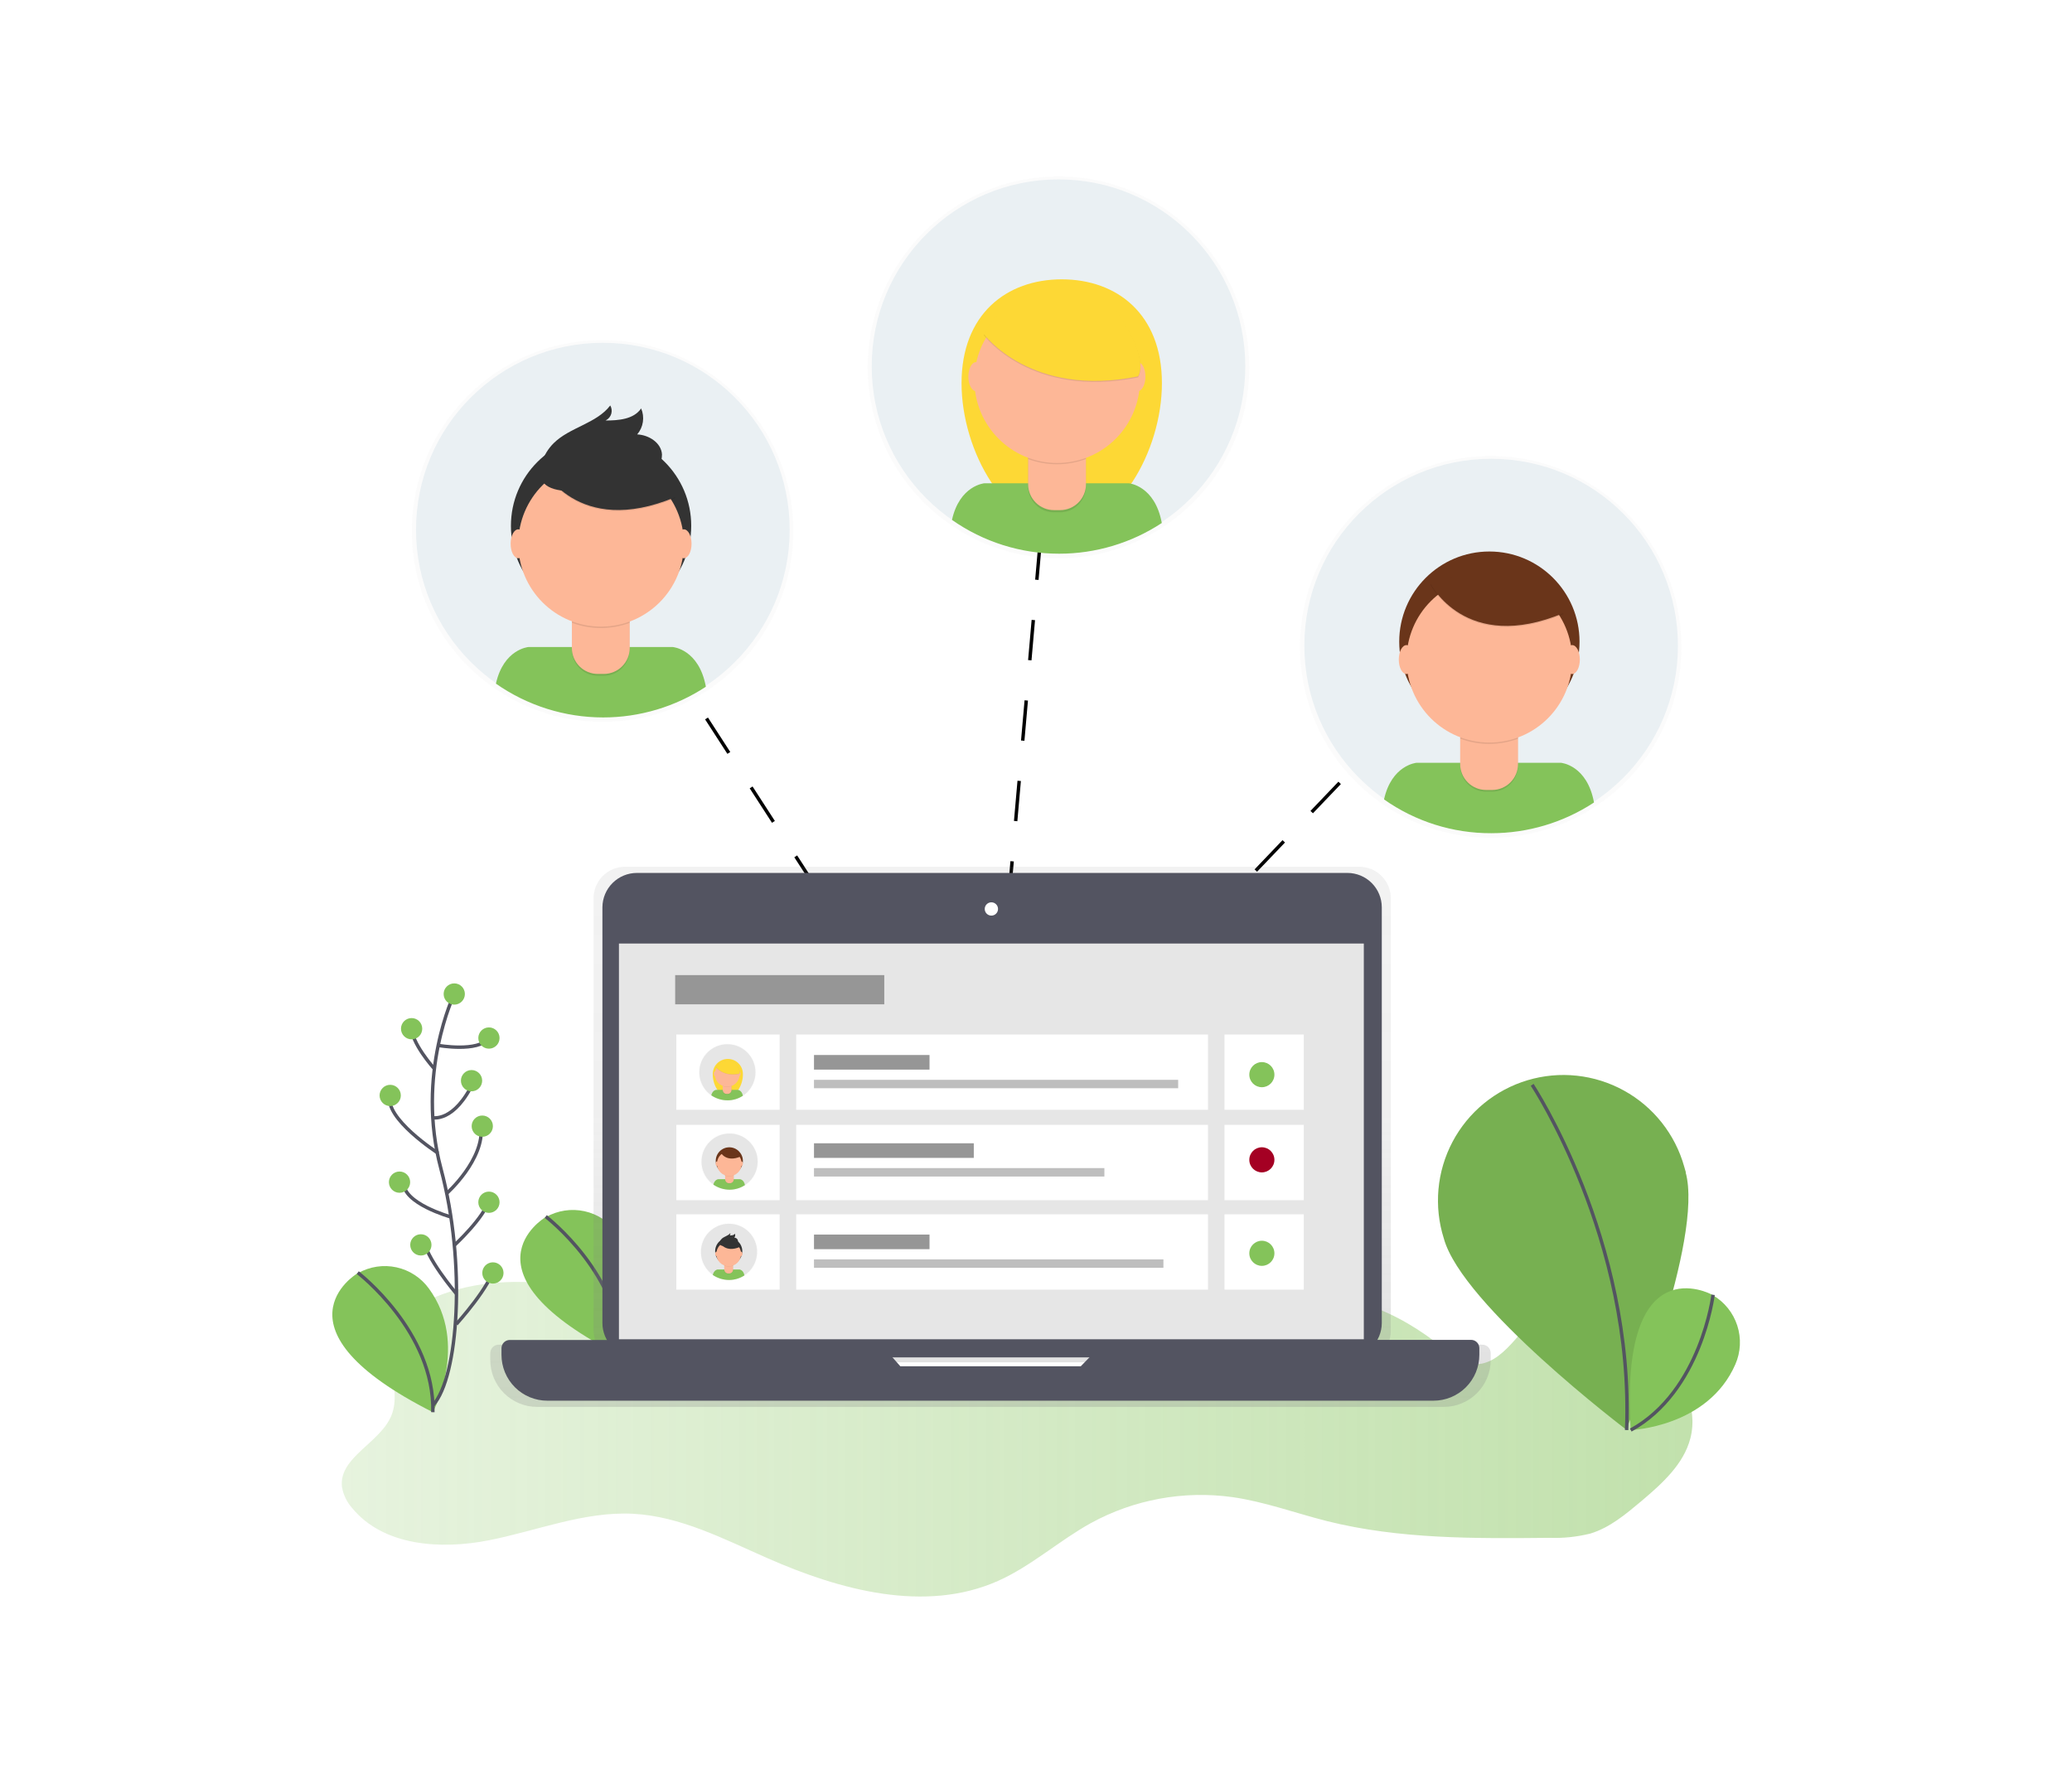 <svg width="606" height="519" viewBox="0 0 606 519" fill="none" xmlns="http://www.w3.org/2000/svg">
<g clip-path="url(#clip0)">
<path d="M176.315 163.323L177.742 165.477" stroke="black" stroke-miterlimit="10"/>
<path d="M180.551 169.842L286.152 333.129" stroke="black" stroke-miterlimit="10" stroke-dasharray="12.01 12.01"/>
<path d="M287.578 335.329L288.959 337.495" stroke="black" stroke-miterlimit="10"/>
<path d="M429.822 189.241L428.004 191.142" stroke="black" stroke-miterlimit="10"/>
<path d="M424.505 194.816L292.102 333.348" stroke="black" stroke-miterlimit="10" stroke-dasharray="11.83 11.83"/>
<path d="M290.34 335.203L288.521 337.057" stroke="black" stroke-miterlimit="10"/>
<path d="M309.11 103.145L308.846 105.737" stroke="black" stroke-miterlimit="10"/>
<path d="M308.42 110.794L288.994 331.919" stroke="black" stroke-miterlimit="10" stroke-dasharray="11.81 11.81"/>
<path d="M288.786 334.465L288.521 337.057" stroke="black" stroke-miterlimit="10"/>
<path d="M199.321 385.139C174.416 376.545 145.979 369.242 122.721 381.602C119.786 383.157 116.851 385.139 115.298 388.076C111.109 395.806 117.749 405.828 114.515 413.995C111.281 422.162 99.025 426.263 100.015 434.995C100.402 437.271 101.419 439.394 102.949 441.123C112.052 452.274 128.763 453.391 142.872 450.626C156.981 447.862 170.791 442.113 185.165 442.851C198.975 443.588 211.634 450.2 224.294 455.764C245.607 465.187 270.557 471.972 291.871 462.503C301.63 458.148 309.697 450.753 319.065 445.569C331.665 438.675 346.143 436.011 360.369 437.967C369.863 439.314 378.92 442.678 388.196 445.016C409.302 450.281 431.318 450.108 453.069 449.889C457.12 450.043 461.172 449.624 465.107 448.645C470.861 446.917 475.591 442.885 480.171 439.049C486.167 433.958 492.462 428.336 494.407 420.688C496.709 411.622 491.944 401.992 484.958 395.806C477.973 389.62 468.985 386.268 460.227 383.019C458.075 382.247 455.785 381.43 453.541 382.029C452.105 382.502 450.813 383.335 449.789 384.448C443.574 390.415 438.35 400.517 429.891 398.916C426.864 398.363 424.413 396.243 421.996 394.308C409.222 383.941 392.074 375.946 376.63 381.637C365.375 385.83 357.434 396.612 345.995 400.39C337.881 403.109 329.031 401.899 320.492 402.464C308.063 403.236 295.979 407.602 283.504 407.348C251.787 406.657 225.329 376.246 193.739 379.183C191.276 379.391 188.56 379.955 187.053 381.948" fill="url(#paint0_linear)"/>
<path d="M159.317 356.237C159.317 356.237 132.94 372.145 181.586 396.716C181.586 396.716 192.289 376.799 180.435 360.557C178.141 357.386 174.761 355.173 170.94 354.338C167.12 353.503 163.125 354.105 159.72 356.03L159.317 356.237Z" fill="#84C35A"/>
<path d="M159.616 355.891C159.616 355.891 182.184 373.17 181.586 396.716" stroke="#535461" stroke-miterlimit="10"/>
<path d="M493.003 342.978C498.354 362.549 475.625 418.222 475.625 418.222C475.625 418.222 427.635 381.89 422.284 362.319C420.811 357.673 420.277 352.78 420.713 347.925C421.149 343.07 422.546 338.35 424.823 334.042C427.099 329.733 430.211 325.921 433.974 322.828C437.738 319.735 442.08 317.423 446.746 316.027C451.411 314.631 456.308 314.178 461.15 314.696C465.993 315.213 470.684 316.691 474.949 319.042C479.215 321.393 482.971 324.57 485.998 328.389C489.024 332.208 491.261 336.592 492.577 341.285C492.75 341.849 492.888 342.437 493.06 342.967L493.003 342.978Z" fill="#84C35A"/>
<path opacity="0.1" d="M493.003 342.978C498.354 362.549 475.625 418.222 475.625 418.222C475.625 418.222 427.635 381.89 422.284 362.319C420.811 357.673 420.277 352.78 420.713 347.925C421.149 343.07 422.546 338.35 424.823 334.042C427.099 329.733 430.211 325.921 433.974 322.828C437.738 319.735 442.08 317.423 446.746 316.027C451.411 314.631 456.308 314.178 461.15 314.696C465.993 315.213 470.684 316.691 474.949 319.042C479.215 321.393 482.971 324.57 485.998 328.389C489.024 332.208 491.261 336.592 492.577 341.285C492.75 341.849 492.888 342.437 493.06 342.967L493.003 342.978Z" fill="black"/>
<path d="M448.12 317.359C448.12 317.359 477.984 362.457 475.74 418.361" stroke="#535461" stroke-miterlimit="10"/>
<path d="M500.599 378.7C500.599 378.7 473.531 363.978 476.949 418.361C476.949 418.361 499.517 417.543 507.538 399.135C509.11 395.546 509.31 391.504 508.1 387.778C506.891 384.051 504.357 380.898 500.978 378.918L500.599 378.7Z" fill="#84C35A"/>
<path d="M501.024 378.792C501.024 378.792 497.571 407.037 476.948 418.361" stroke="#535461" stroke-miterlimit="10"/>
<path d="M104.33 372.652C104.33 372.652 77.965 388.595 126.599 413.131C126.599 413.131 137.302 393.214 125.448 376.972C123.154 373.801 119.774 371.588 115.953 370.753C112.133 369.918 108.139 370.52 104.733 372.445L104.33 372.652Z" fill="#84C35A"/>
<path d="M104.63 372.306C104.63 372.306 127.209 389.585 126.599 413.131" stroke="#535461" stroke-miterlimit="10"/>
<path d="M433.527 393.387H405.827C406.463 392.098 406.787 390.677 406.771 389.24V262.85C406.78 261.628 406.546 260.416 406.083 259.286C405.62 258.155 404.937 257.128 404.074 256.264C403.211 255.4 402.185 254.716 401.055 254.253C399.926 253.79 398.715 253.556 397.495 253.565H182.875C181.654 253.556 180.444 253.79 179.314 254.253C178.185 254.716 177.159 255.4 176.295 256.264C175.432 257.128 174.749 258.155 174.287 259.286C173.824 260.416 173.59 261.628 173.599 262.85V389.24C173.611 390.674 173.933 392.089 174.543 393.387H145.852C145.199 393.387 144.573 393.646 144.111 394.109C143.649 394.571 143.39 395.198 143.39 395.852V397.845C143.387 399.649 143.739 401.436 144.428 403.103C145.116 404.77 146.126 406.285 147.401 407.561C148.675 408.836 150.189 409.848 151.854 410.537C153.52 411.226 155.305 411.579 157.108 411.576H422.261C424.064 411.579 425.849 411.226 427.516 410.537C429.182 409.848 430.696 408.837 431.972 407.561C433.247 406.286 434.258 404.771 434.948 403.104C435.638 401.436 435.992 399.649 435.99 397.845V395.852C435.99 395.198 435.731 394.571 435.269 394.109C434.807 393.646 434.181 393.387 433.527 393.387ZM262.72 401.254L260.349 398.536H319.387L316.752 401.254H262.72Z" fill="url(#paint1_linear)"/>
<path d="M186.247 255.374H394.088C396.754 255.377 399.309 256.439 401.193 258.326C403.077 260.214 404.135 262.773 404.135 265.441V387.04C404.132 389.707 403.073 392.264 401.19 394.151C399.306 396.038 396.753 397.101 394.088 397.107H186.247C183.58 397.104 181.023 396.043 179.138 394.155C177.252 392.268 176.192 389.709 176.188 387.04V265.395C176.21 262.736 177.278 260.192 179.161 258.316C181.044 256.44 183.59 255.383 186.247 255.374Z" fill="#535461"/>
<path d="M398.876 276.028H181.022V391.797H398.876V276.028Z" fill="#E6E6E6"/>
<path d="M289.949 267.86C291.023 267.86 291.894 266.989 291.894 265.914C291.894 264.839 291.023 263.967 289.949 263.967C288.875 263.967 288.004 264.839 288.004 265.914C288.004 266.989 288.875 267.86 289.949 267.86Z" fill="white"/>
<path d="M323.565 392.004L316.096 399.699H263.319L256.54 392.004H149.087C148.769 392.004 148.455 392.067 148.162 392.189C147.869 392.31 147.602 392.488 147.378 392.713C147.153 392.938 146.975 393.204 146.854 393.498C146.732 393.791 146.67 394.106 146.67 394.423V396.336C146.668 398.1 147.014 399.847 147.688 401.477C148.362 403.108 149.35 404.589 150.597 405.837C151.843 407.084 153.323 408.073 154.952 408.748C156.58 409.422 158.326 409.769 160.089 409.767H419.234C420.998 409.77 422.745 409.425 424.375 408.751C426.005 408.077 427.486 407.088 428.734 405.841C429.981 404.593 430.971 403.111 431.645 401.48C432.32 399.849 432.666 398.101 432.665 396.336V394.389C432.665 394.071 432.602 393.757 432.481 393.463C432.359 393.17 432.181 392.903 431.957 392.678C431.732 392.454 431.466 392.276 431.173 392.154C430.88 392.032 430.565 391.97 430.248 391.97L323.565 392.004Z" fill="#535461"/>
<path d="M132.86 290.795C132.86 290.795 121.547 314.214 128.97 341.941C136.393 369.668 134.069 402.856 126.669 411.057" stroke="#535461" stroke-miterlimit="10"/>
<path d="M132.859 293.906C134.575 293.906 135.966 292.513 135.966 290.796C135.966 289.078 134.575 287.685 132.859 287.685C131.143 287.685 129.752 289.078 129.752 290.796C129.752 292.513 131.143 293.906 132.859 293.906Z" fill="#84C35A"/>
<path d="M128.152 305.828C128.152 305.828 139.891 307.948 142.998 303.674" stroke="#535461" stroke-miterlimit="10"/>
<path d="M127.037 312.659C127.037 312.659 119.959 304.838 120.385 300.172" stroke="#535461" stroke-miterlimit="10"/>
<path d="M126.427 326.955C126.427 326.955 132.86 328.637 138.683 316.15" stroke="#535461" stroke-miterlimit="10"/>
<path d="M128.152 337.368C128.152 337.368 112.19 327.081 114.123 320.435" stroke="#535461" stroke-miterlimit="10"/>
<path d="M130.661 349.106C130.661 349.106 141.836 339.177 140.673 329.408" stroke="#535461" stroke-miterlimit="10"/>
<path d="M131.87 356.018C131.87 356.018 117.622 352.044 118.06 345.789" stroke="#535461" stroke-miterlimit="10"/>
<path d="M132.859 364.323C132.859 364.323 141.882 356.018 143.033 350.926" stroke="#535461" stroke-miterlimit="10"/>
<path d="M133.458 378.446C133.458 378.446 124.251 367.687 123.883 362.25" stroke="#535461" stroke-miterlimit="10"/>
<path d="M133.458 387.385C133.458 387.385 143.816 375.935 144.552 370.452" stroke="#535461" stroke-miterlimit="10"/>
<path d="M120.385 304.054C122.101 304.054 123.492 302.662 123.492 300.944C123.492 299.226 122.101 297.834 120.385 297.834C118.669 297.834 117.277 299.226 117.277 300.944C117.277 302.662 118.669 304.054 120.385 304.054Z" fill="#84C35A"/>
<path d="M116.851 348.945C118.567 348.945 119.959 347.553 119.959 345.835C119.959 344.117 118.567 342.725 116.851 342.725C115.135 342.725 113.744 344.117 113.744 345.835C113.744 347.553 115.135 348.945 116.851 348.945Z" fill="#84C35A"/>
<path d="M114.124 323.579C115.84 323.579 117.231 322.187 117.231 320.469C117.231 318.752 115.84 317.359 114.124 317.359C112.408 317.359 111.017 318.752 111.017 320.469C111.017 322.187 112.408 323.579 114.124 323.579Z" fill="#84C35A"/>
<path d="M142.998 306.784C144.714 306.784 146.105 305.392 146.105 303.674C146.105 301.956 144.714 300.564 142.998 300.564C141.282 300.564 139.891 301.956 139.891 303.674C139.891 305.392 141.282 306.784 142.998 306.784Z" fill="#84C35A"/>
<path d="M142.998 354.82C144.714 354.82 146.105 353.427 146.105 351.71C146.105 349.992 144.714 348.6 142.998 348.6C141.282 348.6 139.891 349.992 139.891 351.71C139.891 353.427 141.282 354.82 142.998 354.82Z" fill="#84C35A"/>
<path d="M137.912 319.26C139.628 319.26 141.019 317.867 141.019 316.15C141.019 314.432 139.628 313.039 137.912 313.039C136.196 313.039 134.805 314.432 134.805 316.15C134.805 317.867 136.196 319.26 137.912 319.26Z" fill="#84C35A"/>
<path d="M144.161 375.509C145.877 375.509 147.268 374.116 147.268 372.398C147.268 370.681 145.877 369.288 144.161 369.288C142.445 369.288 141.054 370.681 141.054 372.398C141.054 374.116 142.445 375.509 144.161 375.509Z" fill="#84C35A"/>
<path d="M123.089 367.295C124.805 367.295 126.196 365.903 126.196 364.185C126.196 362.467 124.805 361.075 123.089 361.075C121.373 361.075 119.981 362.467 119.981 364.185C119.981 365.903 121.373 367.295 123.089 367.295Z" fill="#84C35A"/>
<path d="M141.054 332.565C142.77 332.565 144.161 331.172 144.161 329.454C144.161 327.737 142.77 326.344 141.054 326.344C139.337 326.344 137.946 327.737 137.946 329.454C137.946 331.172 139.337 332.565 141.054 332.565Z" fill="#84C35A"/>
<path d="M168.155 146.262L170.02 144.488" stroke="#535461" stroke-miterlimit="10"/>
<g opacity="0.5">
<path opacity="0.5" d="M176.235 211.185C207.055 211.185 232.039 186.177 232.039 155.328C232.039 124.479 207.055 99.471 176.235 99.471C145.415 99.471 120.431 124.479 120.431 155.328C120.431 186.177 145.415 211.185 176.235 211.185Z" fill="url(#paint2_linear)"/>
</g>
<path d="M176.316 209.676C206.493 209.676 230.957 185.189 230.957 154.983C230.957 124.776 206.493 100.289 176.316 100.289C146.138 100.289 121.674 124.776 121.674 154.983C121.674 185.189 146.138 209.676 176.316 209.676Z" fill="#EAF0F3"/>
<path d="M176.407 209.884C187.081 209.886 197.522 206.763 206.444 200.899C204.419 189.886 196.777 189.287 196.777 189.287H154.541C154.541 189.287 147.291 189.886 145.047 200C154.243 206.431 165.189 209.881 176.407 209.884Z" fill="#84C35A"/>
<path d="M175.797 180.21C190.359 180.21 202.163 168.394 202.163 153.819C202.163 139.244 190.359 127.428 175.797 127.428C161.236 127.428 149.432 139.244 149.432 153.819C149.432 168.394 161.236 180.21 175.797 180.21Z" fill="#333333"/>
<path opacity="0.1" d="M167.258 175.809H184.129V190.14C184.129 192.145 183.334 194.068 181.919 195.487C180.503 196.906 178.583 197.705 176.58 197.708H174.853C172.849 197.705 170.928 196.906 169.51 195.488C168.093 194.069 167.295 192.146 167.292 190.14V175.809H167.258Z" fill="black"/>
<path d="M168.72 175.164H182.748C182.94 175.164 183.129 175.203 183.305 175.277C183.481 175.352 183.641 175.461 183.774 175.599C183.907 175.736 184.011 175.899 184.08 176.078C184.149 176.257 184.181 176.447 184.175 176.639V189.598C184.169 191.602 183.37 193.523 181.953 194.939C180.536 196.355 178.617 197.152 176.614 197.155H174.854C173.859 197.158 172.874 196.965 171.954 196.587C171.034 196.209 170.197 195.653 169.492 194.951C168.787 194.249 168.227 193.415 167.843 192.497C167.46 191.579 167.261 190.594 167.258 189.598V176.673C167.255 176.48 167.291 176.288 167.363 176.108C167.435 175.929 167.542 175.765 167.679 175.628C167.815 175.491 167.977 175.382 168.156 175.308C168.335 175.235 168.526 175.197 168.72 175.199V175.164Z" fill="#FDB797"/>
<path opacity="0.1" d="M167.293 182.203C172.738 184.234 178.731 184.234 184.176 182.203V180.129H167.293V182.203Z" fill="black"/>
<path d="M175.798 183.32C189.17 183.32 200.011 172.469 200.011 159.083C200.011 145.698 189.17 134.847 175.798 134.847C162.425 134.847 151.584 145.698 151.584 159.083C151.584 172.469 162.425 183.32 175.798 183.32Z" fill="#FDB797"/>
<path opacity="0.1" d="M158.534 137.058C158.534 137.058 168.719 157.793 197.502 145.744L190.815 135.238L178.95 130.965L158.534 137.058Z" fill="black"/>
<path d="M158.534 136.759C158.534 136.759 168.719 157.494 197.502 145.433L190.815 134.939L178.95 130.665L158.534 136.759Z" fill="#333333"/>
<path d="M158.454 135.331C159.14 133.198 160.324 131.259 161.907 129.675C166.648 124.963 174.462 123.915 178.479 118.616C178.686 118.972 178.821 119.365 178.875 119.773C178.93 120.181 178.903 120.596 178.796 120.994C178.689 121.391 178.504 121.763 178.252 122.089C178 122.414 177.686 122.687 177.328 122.89L177.075 123.016C180.919 123.016 185.361 122.671 187.513 119.48C188.049 120.728 188.226 122.102 188.022 123.446C187.819 124.789 187.244 126.049 186.362 127.083C189.815 127.255 193.405 129.536 193.612 132.958C193.614 134.104 193.327 135.233 192.778 136.24C192.229 137.246 191.435 138.098 190.471 138.717C188.531 139.921 186.371 140.727 184.118 141.09C177.616 142.496 154.219 148.463 158.454 135.331Z" fill="#333333"/>
<path d="M151.584 163.311C152.823 163.311 153.828 161.418 153.828 159.083C153.828 156.749 152.823 154.856 151.584 154.856C150.345 154.856 149.34 156.749 149.34 159.083C149.34 161.418 150.345 163.311 151.584 163.311Z" fill="#FDB797"/>
<path d="M200.012 163.311C201.251 163.311 202.256 161.418 202.256 159.083C202.256 156.749 201.251 154.856 200.012 154.856C198.772 154.856 197.768 156.749 197.768 159.083C197.768 161.418 198.772 163.311 200.012 163.311Z" fill="#FDB797"/>
<path d="M427.923 180.164L429.822 178.401" stroke="#535461" stroke-miterlimit="10"/>
<g opacity="0.5">
<path opacity="0.5" d="M435.991 245.098C466.81 245.098 491.795 220.09 491.795 189.241C491.795 158.392 466.81 133.384 435.991 133.384C405.171 133.384 380.187 158.392 380.187 189.241C380.187 220.09 405.171 245.098 435.991 245.098Z" fill="url(#paint3_linear)"/>
</g>
<path d="M436.117 243.578C466.288 243.578 490.747 219.096 490.747 188.895C490.747 158.695 466.288 134.213 436.117 134.213C405.945 134.213 381.486 158.695 381.486 188.895C381.486 219.096 405.945 243.578 436.117 243.578Z" fill="#EAF0F3"/>
<path d="M436.163 243.751C446.836 243.753 457.278 240.63 466.2 234.765C464.174 223.753 456.533 223.154 456.533 223.154H414.285C414.285 223.154 407.035 223.753 404.791 233.867C413.97 240.341 424.934 243.795 436.163 243.751Z" fill="#84C35A"/>
<path d="M435.599 214.123C450.16 214.123 461.965 202.307 461.965 187.732C461.965 173.157 450.16 161.341 435.599 161.341C421.038 161.341 409.233 173.157 409.233 187.732C409.233 202.307 421.038 214.123 435.599 214.123Z" fill="#6A351A"/>
<path opacity="0.1" d="M427.06 209.722H443.931V224.11C443.916 226.104 443.114 228.011 441.699 229.416C440.285 230.821 438.374 231.609 436.381 231.609H434.655C432.652 231.609 430.73 230.813 429.313 229.397C427.895 227.98 427.097 226.058 427.094 224.052V209.665L427.06 209.722Z" fill="black"/>
<path d="M428.521 209.066H442.55C442.741 209.066 442.931 209.104 443.107 209.179C443.283 209.253 443.443 209.363 443.576 209.5C443.709 209.638 443.813 209.801 443.882 209.979C443.951 210.158 443.983 210.349 443.977 210.54V223.546C443.971 225.55 443.172 227.47 441.755 228.886C440.338 230.302 438.418 231.099 436.416 231.102H434.655C433.661 231.105 432.676 230.912 431.756 230.534C430.836 230.156 429.999 229.6 429.294 228.898C428.589 228.197 428.028 227.363 427.645 226.444C427.262 225.526 427.063 224.541 427.06 223.546V210.54C427.057 210.347 427.092 210.155 427.165 209.975C427.237 209.795 427.344 209.632 427.48 209.495C427.616 209.357 427.779 209.249 427.958 209.175C428.136 209.101 428.328 209.064 428.521 209.066Z" fill="#FDB797"/>
<path opacity="0.1" d="M427.095 216.104C432.539 218.136 438.533 218.136 443.978 216.104V214.031H427.095V216.104Z" fill="black"/>
<path d="M435.598 217.233C448.971 217.233 459.812 206.382 459.812 192.996C459.812 179.611 448.971 168.76 435.598 168.76C422.226 168.76 411.385 179.611 411.385 192.996C411.385 206.382 422.226 217.233 435.598 217.233Z" fill="#FDB797"/>
<path opacity="0.1" d="M418.336 170.971C418.336 170.971 428.521 191.706 457.303 179.645L450.617 169.105L438.798 164.797L418.336 170.971Z" fill="black"/>
<path d="M418.336 170.66C418.336 170.66 428.521 191.395 457.303 179.346L450.617 168.806L438.798 164.532L418.336 170.66Z" fill="#6A351A"/>
<path d="M411.351 197.178C412.59 197.178 413.595 195.285 413.595 192.95C413.595 190.615 412.59 188.723 411.351 188.723C410.111 188.723 409.106 190.615 409.106 192.95C409.106 195.285 410.111 197.178 411.351 197.178Z" fill="#FDB797"/>
<path d="M459.813 197.178C461.052 197.178 462.057 195.285 462.057 192.95C462.057 190.615 461.052 188.723 459.813 188.723C458.573 188.723 457.568 190.615 457.568 192.95C457.568 195.285 458.573 197.178 459.813 197.178Z" fill="#FDB797"/>
<path d="M304.323 114.377L306.222 116.105" stroke="#535461" stroke-miterlimit="10"/>
<g opacity="0.5">
<path opacity="0.5" d="M309.582 163.323C340.402 163.323 365.387 138.314 365.387 107.465C365.387 76.616 340.402 51.608 309.582 51.608C278.763 51.608 253.778 76.616 253.778 107.465C253.778 138.314 278.763 163.323 309.582 163.323Z" fill="url(#paint4_linear)"/>
</g>
<path d="M309.582 161.848C339.754 161.848 364.213 137.366 364.213 107.166C364.213 76.966 339.754 52.483 309.582 52.483C279.411 52.483 254.952 76.966 254.952 107.166C254.952 137.366 279.411 161.848 309.582 161.848Z" fill="#EAF0F3"/>
<path d="M339.826 112.085C339.826 132.22 326.707 154.637 310.526 154.637C294.345 154.637 281.226 132.22 281.226 112.085C281.226 91.949 294.345 81.719 310.526 81.719C326.707 81.719 339.826 91.914 339.826 112.085Z" fill="#FDD835"/>
<path d="M309.755 161.986C320.428 161.989 330.869 158.865 339.791 153.001C337.766 141.977 330.124 141.378 330.124 141.378H287.923C287.923 141.378 280.673 141.977 278.429 152.091C287.605 158.536 298.544 161.992 309.755 161.986Z" fill="#84C35A"/>
<path opacity="0.1" d="M300.698 127.935H317.57V142.323C317.57 144.328 316.774 146.251 315.359 147.67C313.944 149.089 312.023 149.888 310.02 149.891H308.248C306.244 149.888 304.324 149.089 302.909 147.67C301.493 146.251 300.698 144.328 300.698 142.323V127.935Z" fill="black"/>
<path d="M302.159 127.29H316.188C316.376 127.288 316.562 127.324 316.736 127.396C316.91 127.467 317.068 127.572 317.201 127.705C317.333 127.838 317.438 127.996 317.51 128.17C317.581 128.344 317.617 128.53 317.615 128.718V141.678C317.612 143.683 316.814 145.605 315.396 147.022C313.979 148.439 312.057 149.234 310.054 149.234H308.293C307.298 149.239 306.312 149.047 305.392 148.669C304.471 148.292 303.634 147.736 302.929 147.034C302.223 146.332 301.663 145.497 301.28 144.578C300.897 143.659 300.699 142.673 300.698 141.678V128.718C300.693 128.527 300.727 128.336 300.8 128.158C300.872 127.98 300.98 127.819 301.117 127.685C301.254 127.551 301.418 127.446 301.597 127.378C301.776 127.311 301.968 127.28 302.159 127.29Z" fill="#FDB797"/>
<path opacity="0.1" d="M300.698 134.294C306.139 136.322 312.128 136.322 317.57 134.294V132.22H300.698V134.294Z" fill="black"/>
<path d="M309.191 135.457C322.564 135.457 333.405 124.606 333.405 111.221C333.405 97.835 322.564 86.984 309.191 86.984C295.818 86.984 284.978 97.835 284.978 111.221C284.978 124.606 295.818 135.457 309.191 135.457Z" fill="#FDB797"/>
<path d="M285.461 114.423C286.7 114.423 287.705 112.525 287.705 110.184C287.705 107.843 286.7 105.945 285.461 105.945C284.222 105.945 283.217 107.843 283.217 110.184C283.217 112.525 284.222 114.423 285.461 114.423Z" fill="#FDB797"/>
<path d="M332.76 114.423C333.999 114.423 335.004 112.525 335.004 110.184C335.004 107.843 333.999 105.945 332.76 105.945C331.52 105.945 330.516 107.843 330.516 110.184C330.516 112.525 331.52 114.423 332.76 114.423Z" fill="#FDB797"/>
<path opacity="0.1" d="M287.751 98.054C287.751 98.054 301.469 116.796 332.841 110.403C332.841 110.403 336.293 106.129 327.8 93.043C319.307 79.957 295.519 82.065 287.751 98.054Z" fill="black"/>
<path d="M287.751 97.743C287.751 97.743 301.469 116.496 332.841 110.103C332.841 110.103 336.293 105.829 327.8 92.732C319.307 79.635 295.519 81.766 287.751 97.743Z" fill="#FDD835"/>
<path d="M381.314 302.637H197.812V324.674H381.314V302.637Z" fill="white"/>
<path d="M381.314 329.074H197.812V351.111H381.314V329.074Z" fill="white"/>
<path d="M381.314 355.246H197.812V377.283H381.314V355.246Z" fill="white"/>
<path d="M358.136 296.716H353.303V380.819H358.136V296.716Z" fill="#E6E6E6"/>
<path d="M232.856 297.834H228.022V381.936H232.856V297.834Z" fill="#E6E6E6"/>
<path d="M271.858 308.639H238.069V312.913H271.858V308.639Z" fill="#969696"/>
<path d="M258.623 285.266H197.468V293.814H258.623V285.266Z" fill="#969696"/>
<path d="M344.579 315.896H238.069V318.361H344.579V315.896Z" fill="#BEBEBE"/>
<path d="M284.805 334.465H238.069V338.739H284.805V334.465Z" fill="#969696"/>
<path d="M323.001 341.722H238.069V344.187H323.001V341.722Z" fill="#BEBEBE"/>
<path d="M271.858 361.167H238.069V365.441H271.858V361.167Z" fill="#969696"/>
<path d="M340.264 368.424H238.069V370.889H340.264V368.424Z" fill="#BEBEBE"/>
<path d="M369.058 318.062C371.085 318.062 372.729 316.416 372.729 314.387C372.729 312.358 371.085 310.712 369.058 310.712C367.03 310.712 365.387 312.358 365.387 314.387C365.387 316.416 367.03 318.062 369.058 318.062Z" fill="#84C35A"/>
<path d="M369.058 370.325C371.085 370.325 372.729 368.68 372.729 366.65C372.729 364.621 371.085 362.976 369.058 362.976C367.03 362.976 365.387 364.621 365.387 366.65C365.387 368.68 367.03 370.325 369.058 370.325Z" fill="#84C35A"/>
<path d="M369.058 342.978C371.085 342.978 372.729 341.333 372.729 339.303C372.729 337.274 371.085 335.629 369.058 335.629C367.03 335.629 365.387 337.274 365.387 339.303C365.387 341.333 367.03 342.978 369.058 342.978Z" fill="#A40023"/>
<path d="M211.968 314.767L212.221 315.032" stroke="#535461" stroke-miterlimit="10"/>
<g opacity="0.5">
<path opacity="0.5" d="M212.739 322.117C217.367 322.117 221.118 318.362 221.118 313.73C221.118 309.099 217.367 305.344 212.739 305.344C208.112 305.344 204.361 309.099 204.361 313.73C204.361 318.362 208.112 322.117 212.739 322.117Z" fill="url(#paint5_linear)"/>
</g>
<path d="M212.74 321.909C217.271 321.909 220.945 318.232 220.945 313.696C220.945 309.16 217.271 305.483 212.74 305.483C208.208 305.483 204.534 309.16 204.534 313.696C204.534 318.232 208.208 321.909 212.74 321.909Z" fill="#E6E6E6"/>
<path d="M217.274 314.422C217.274 317.451 215.283 320.815 212.866 320.815C210.449 320.815 208.47 317.451 208.47 314.422C208.439 313.824 208.53 313.227 208.738 312.665C208.945 312.104 209.264 311.591 209.676 311.157C210.088 310.724 210.584 310.378 211.133 310.142C211.682 309.906 212.274 309.784 212.872 309.784C213.469 309.784 214.061 309.906 214.61 310.142C215.16 310.378 215.655 310.724 216.067 311.157C216.479 311.591 216.798 312.104 217.005 312.665C217.213 313.227 217.304 313.824 217.274 314.422Z" fill="#FDD835"/>
<path d="M212.785 321.898C214.379 321.895 215.937 321.431 217.273 320.561C216.974 318.914 215.8 318.834 215.8 318.834H209.459C209.459 318.834 208.377 318.914 208.032 320.435C209.439 321.379 211.092 321.888 212.785 321.898Z" fill="#84C35A"/>
<path opacity="0.1" d="M211.405 316.852H213.948V319.006C213.948 319.312 213.827 319.605 213.611 319.821C213.395 320.037 213.103 320.158 212.797 320.158H212.533C212.227 320.158 211.935 320.037 211.719 319.821C211.503 319.605 211.382 319.312 211.382 319.006V316.852H211.405Z" fill="black"/>
<path d="M211.624 316.714H213.73C213.759 316.712 213.788 316.717 213.815 316.727C213.842 316.738 213.867 316.754 213.888 316.774C213.909 316.795 213.925 316.82 213.935 316.847C213.945 316.874 213.95 316.904 213.948 316.933V318.88C213.948 319.185 213.827 319.478 213.611 319.694C213.395 319.91 213.103 320.031 212.797 320.031H212.533C212.227 320.031 211.935 319.91 211.719 319.694C211.503 319.478 211.382 319.185 211.382 318.88V316.933C211.405 316.852 211.531 316.714 211.624 316.714Z" fill="#FDB797"/>
<path opacity="0.1" d="M211.404 317.751C212.226 318.05 213.126 318.05 213.948 317.751V317.451H211.404V317.751Z" fill="black"/>
<path d="M212.693 317.923C214.695 317.923 216.318 316.299 216.318 314.295C216.318 312.291 214.695 310.666 212.693 310.666C210.69 310.666 209.067 312.291 209.067 314.295C209.067 316.299 210.69 317.923 212.693 317.923Z" fill="#FDB797"/>
<path d="M209.114 314.767C209.304 314.767 209.459 314.478 209.459 314.122C209.459 313.766 209.304 313.477 209.114 313.477C208.923 313.477 208.769 313.766 208.769 314.122C208.769 314.478 208.923 314.767 209.114 314.767Z" fill="#FDB797"/>
<path d="M216.238 314.767C216.429 314.767 216.583 314.478 216.583 314.122C216.583 313.766 216.429 313.477 216.238 313.477C216.047 313.477 215.893 313.766 215.893 314.122C215.893 314.478 216.047 314.767 216.238 314.767Z" fill="#FDB797"/>
<path opacity="0.1" d="M209.459 312.314C209.459 312.314 211.53 315.113 216.237 314.168C216.237 314.168 216.755 313.523 215.455 311.576C214.154 309.63 210.621 309.941 209.459 312.314Z" fill="black"/>
<path d="M209.459 312.244C209.459 312.244 211.53 315.055 216.237 314.099C216.237 314.099 216.755 313.454 215.455 311.507C214.154 309.56 210.621 309.941 209.459 312.244Z" fill="#FDD835"/>
<path d="M212.141 338.486L212.44 338.232" stroke="#535461" stroke-miterlimit="10"/>
<g opacity="0.5">
<path opacity="0.5" d="M213.349 348.254C217.976 348.254 221.727 344.499 221.727 339.868C221.727 335.236 217.976 331.482 213.349 331.482C208.722 331.482 204.971 335.236 204.971 339.868C204.971 344.499 208.722 348.254 213.349 348.254Z" fill="url(#paint6_linear)"/>
</g>
<path d="M213.383 348.035C217.915 348.035 221.589 344.358 221.589 339.822C221.589 335.286 217.915 331.608 213.383 331.608C208.851 331.608 205.178 335.286 205.178 339.822C205.178 344.358 208.851 348.035 213.383 348.035Z" fill="#E6E6E6"/>
<path d="M213.384 348.035C214.978 348.032 216.536 347.568 217.872 346.699C217.573 345.051 216.411 344.971 216.411 344.971H210.07C210.07 344.971 208.988 345.051 208.643 346.561C210.041 347.513 211.692 348.027 213.384 348.035Z" fill="#84C35A"/>
<path d="M213.303 343.589C215.496 343.589 217.274 341.809 217.274 339.614C217.274 337.42 215.496 335.64 213.303 335.64C211.111 335.64 209.333 337.42 209.333 339.614C209.333 341.809 211.111 343.589 213.303 343.589Z" fill="#6A351A"/>
<path opacity="0.1" d="M212.003 342.932H214.558V345.098C214.558 345.403 214.437 345.696 214.221 345.912C214.005 346.128 213.712 346.25 213.407 346.25H213.234C212.929 346.25 212.636 346.128 212.421 345.912C212.205 345.696 212.083 345.403 212.083 345.098V342.932H212.003Z" fill="black"/>
<path d="M212.221 342.851H214.385C214.414 342.85 214.443 342.854 214.47 342.865C214.498 342.875 214.522 342.891 214.543 342.912C214.564 342.932 214.58 342.957 214.59 342.984C214.601 343.012 214.605 343.041 214.603 343.07V345.005C214.603 345.311 214.482 345.604 214.266 345.82C214.05 346.036 213.758 346.157 213.453 346.157H213.234C212.929 346.157 212.636 346.036 212.42 345.82C212.204 345.604 212.083 345.311 212.083 345.005V343.07C212.083 342.932 212.083 342.851 212.256 342.851H212.221Z" fill="#FDB797"/>
<path opacity="0.1" d="M212.003 343.888C212.828 344.187 213.732 344.187 214.558 343.888V343.589H212.003V343.888Z" fill="black"/>
<path d="M213.303 344.061C215.305 344.061 216.928 342.436 216.928 340.432C216.928 338.428 215.305 336.804 213.303 336.804C211.301 336.804 209.678 338.428 209.678 340.432C209.678 342.436 211.301 344.061 213.303 344.061Z" fill="#FDB797"/>
<path opacity="0.1" d="M210.714 337.103C210.714 337.103 212.221 340.213 216.537 338.405L215.547 336.804L213.775 336.159L210.714 337.103Z" fill="black"/>
<path d="M210.714 337.057C210.714 337.057 212.221 340.167 216.537 338.359L215.547 336.758L213.775 336.113L210.714 337.057Z" fill="#6A351A"/>
<path d="M209.632 341.077C209.823 341.077 209.978 340.788 209.978 340.432C209.978 340.076 209.823 339.787 209.632 339.787C209.442 339.787 209.287 340.076 209.287 340.432C209.287 340.788 209.442 341.077 209.632 341.077Z" fill="#FDB797"/>
<path d="M216.928 341.077C217.119 341.077 217.274 340.788 217.274 340.432C217.274 340.076 217.119 339.787 216.928 339.787C216.738 339.787 216.583 340.076 216.583 340.432C216.583 340.788 216.738 341.077 216.928 341.077Z" fill="#FDB797"/>
<path d="M212.003 364.922L212.268 364.623" stroke="#535461" stroke-miterlimit="10"/>
<g opacity="0.5">
<path opacity="0.5" d="M213.211 374.645C217.838 374.645 221.589 370.89 221.589 366.259C221.589 361.627 217.838 357.873 213.211 357.873C208.584 357.873 204.833 361.627 204.833 366.259C204.833 370.89 208.584 374.645 213.211 374.645Z" fill="url(#paint7_linear)"/>
</g>
<path d="M213.211 374.437C217.743 374.437 221.417 370.76 221.417 366.224C221.417 361.688 217.743 358.011 213.211 358.011C208.68 358.011 205.006 361.688 205.006 366.224C205.006 370.76 208.68 374.437 213.211 374.437Z" fill="#E6E6E6"/>
<path d="M213.234 374.449C214.828 374.446 216.386 373.982 217.722 373.113C217.423 371.465 216.261 371.385 216.261 371.385H209.897C209.897 371.385 208.815 371.465 208.47 372.986C209.878 373.934 211.536 374.443 213.234 374.449Z" fill="#84C35A"/>
<path d="M213.131 370.025C215.323 370.025 217.101 368.246 217.101 366.051C217.101 363.856 215.323 362.077 213.131 362.077C210.938 362.077 209.16 363.856 209.16 366.051C209.16 368.246 210.938 370.025 213.131 370.025Z" fill="#333333"/>
<path opacity="0.1" d="M211.876 369.334H214.385V371.488C214.385 371.794 214.263 372.087 214.048 372.303C213.832 372.519 213.539 372.64 213.234 372.64H212.969C212.664 372.64 212.371 372.519 212.155 372.303C211.94 372.087 211.818 371.794 211.818 371.488V369.334H211.876Z" fill="black"/>
<path d="M212.083 369.242H214.201C214.229 369.242 214.257 369.248 214.283 369.259C214.309 369.27 214.332 369.286 214.352 369.307C214.371 369.327 214.386 369.352 214.396 369.378C214.406 369.405 214.41 369.433 214.408 369.461V371.408C214.408 371.713 214.287 372.006 214.071 372.222C213.855 372.438 213.563 372.56 213.257 372.56H212.993C212.687 372.56 212.395 372.438 212.179 372.222C211.963 372.006 211.842 371.713 211.842 371.408V369.461C211.842 369.334 211.842 369.242 212.014 369.242H212.083Z" fill="#FDB797"/>
<path opacity="0.1" d="M211.876 370.279C212.697 370.578 213.598 370.578 214.419 370.279V369.979H211.876V370.279Z" fill="black"/>
<path d="M213.13 370.452C215.132 370.452 216.755 368.827 216.755 366.823C216.755 364.819 215.132 363.195 213.13 363.195C211.128 363.195 209.505 364.819 209.505 366.823C209.505 368.827 211.128 370.452 213.13 370.452Z" fill="#FDB797"/>
<path opacity="0.1" d="M210.541 363.54C210.541 363.54 212.049 366.65 216.364 364.842L215.375 363.287L213.602 362.63L210.541 363.54Z" fill="black"/>
<path d="M210.541 363.494C210.541 363.494 212.049 366.604 216.364 364.796L215.421 363.195L213.648 362.549L210.541 363.494Z" fill="#333333"/>
<path d="M210.541 363.287C210.629 362.956 210.809 362.656 211.059 362.423C211.749 361.731 212.958 361.559 213.556 360.775C213.619 360.884 213.636 361.013 213.603 361.134C213.571 361.255 213.492 361.358 213.383 361.42C213.936 361.42 214.626 361.42 214.937 360.902C215.021 361.091 215.049 361.299 215.019 361.503C214.988 361.707 214.9 361.898 214.764 362.054C215.012 362.064 215.25 362.153 215.443 362.308C215.635 362.464 215.773 362.678 215.835 362.918C215.825 363.088 215.777 363.254 215.696 363.403C215.614 363.552 215.5 363.682 215.363 363.782C215.088 363.986 214.76 364.106 214.419 364.128C213.429 364.323 209.896 365.233 210.541 363.287Z" fill="#333333"/>
<path d="M209.505 367.468C209.696 367.468 209.851 367.179 209.851 366.823C209.851 366.467 209.696 366.178 209.505 366.178C209.315 366.178 209.16 366.467 209.16 366.823C209.16 367.179 209.315 367.468 209.505 367.468Z" fill="#FDB797"/>
<path d="M216.802 367.468C216.993 367.468 217.148 367.179 217.148 366.823C217.148 366.467 216.993 366.178 216.802 366.178C216.612 366.178 216.457 366.467 216.457 366.823C216.457 367.179 216.612 367.468 216.802 367.468Z" fill="#FDB797"/>
</g>
<defs>
<linearGradient id="paint0_linear" x1="99.957" y1="421.033" x2="495.04" y2="421.033" gradientUnits="userSpaceOnUse">
<stop stop-color="#84C35A" stop-opacity="0.2"/>
<stop offset="1" stop-color="#84C35A" stop-opacity="0.5"/>
</linearGradient>
<linearGradient id="paint1_linear" x1="289.684" y1="411.576" x2="289.684" y2="253.565" gradientUnits="userSpaceOnUse">
<stop stop-color="#808080" stop-opacity="0.25"/>
<stop offset="0.54" stop-color="#808080" stop-opacity="0.12"/>
<stop offset="1" stop-color="#808080" stop-opacity="0.1"/>
</linearGradient>
<linearGradient id="paint2_linear" x1="19523.5" y1="226135" x2="19523.5" y2="215301" gradientUnits="userSpaceOnUse">
<stop stop-color="#808080" stop-opacity="0.25"/>
<stop offset="0.54" stop-color="#808080" stop-opacity="0.12"/>
<stop offset="1" stop-color="#808080" stop-opacity="0.1"/>
</linearGradient>
<linearGradient id="paint3_linear" x1="44974.4" y1="229390" x2="44974.4" y2="218556" gradientUnits="userSpaceOnUse">
<stop stop-color="#808080" stop-opacity="0.25"/>
<stop offset="0.54" stop-color="#808080" stop-opacity="0.12"/>
<stop offset="1" stop-color="#808080" stop-opacity="0.1"/>
</linearGradient>
<linearGradient id="paint4_linear" x1="32588.9" y1="221542" x2="32588.9" y2="210708" gradientUnits="userSpaceOnUse">
<stop stop-color="#808080" stop-opacity="0.25"/>
<stop offset="0.54" stop-color="#808080" stop-opacity="0.12"/>
<stop offset="1" stop-color="#808080" stop-opacity="0.1"/>
</linearGradient>
<linearGradient id="paint5_linear" x1="3648.94" y1="33489.1" x2="3648.94" y2="33245.1" gradientUnits="userSpaceOnUse">
<stop stop-color="#808080" stop-opacity="0.25"/>
<stop offset="0.54" stop-color="#808080" stop-opacity="0.12"/>
<stop offset="1" stop-color="#808080" stop-opacity="0.1"/>
</linearGradient>
<linearGradient id="paint6_linear" x1="3658.43" y1="33843.7" x2="3658.43" y2="33599.7" gradientUnits="userSpaceOnUse">
<stop stop-color="#808080" stop-opacity="0.25"/>
<stop offset="0.54" stop-color="#808080" stop-opacity="0.12"/>
<stop offset="1" stop-color="#808080" stop-opacity="0.1"/>
</linearGradient>
<linearGradient id="paint7_linear" x1="3656.27" y1="34201.5" x2="3656.27" y2="33957.4" gradientUnits="userSpaceOnUse">
<stop stop-color="#808080" stop-opacity="0.25"/>
<stop offset="0.54" stop-color="#808080" stop-opacity="0.12"/>
<stop offset="1" stop-color="#808080" stop-opacity="0.1"/>
</linearGradient>
<clipPath id="clip0">
<rect width="412" height="417" fill="white" transform="translate(97 50.756)"/>
</clipPath>
</defs>
</svg>
